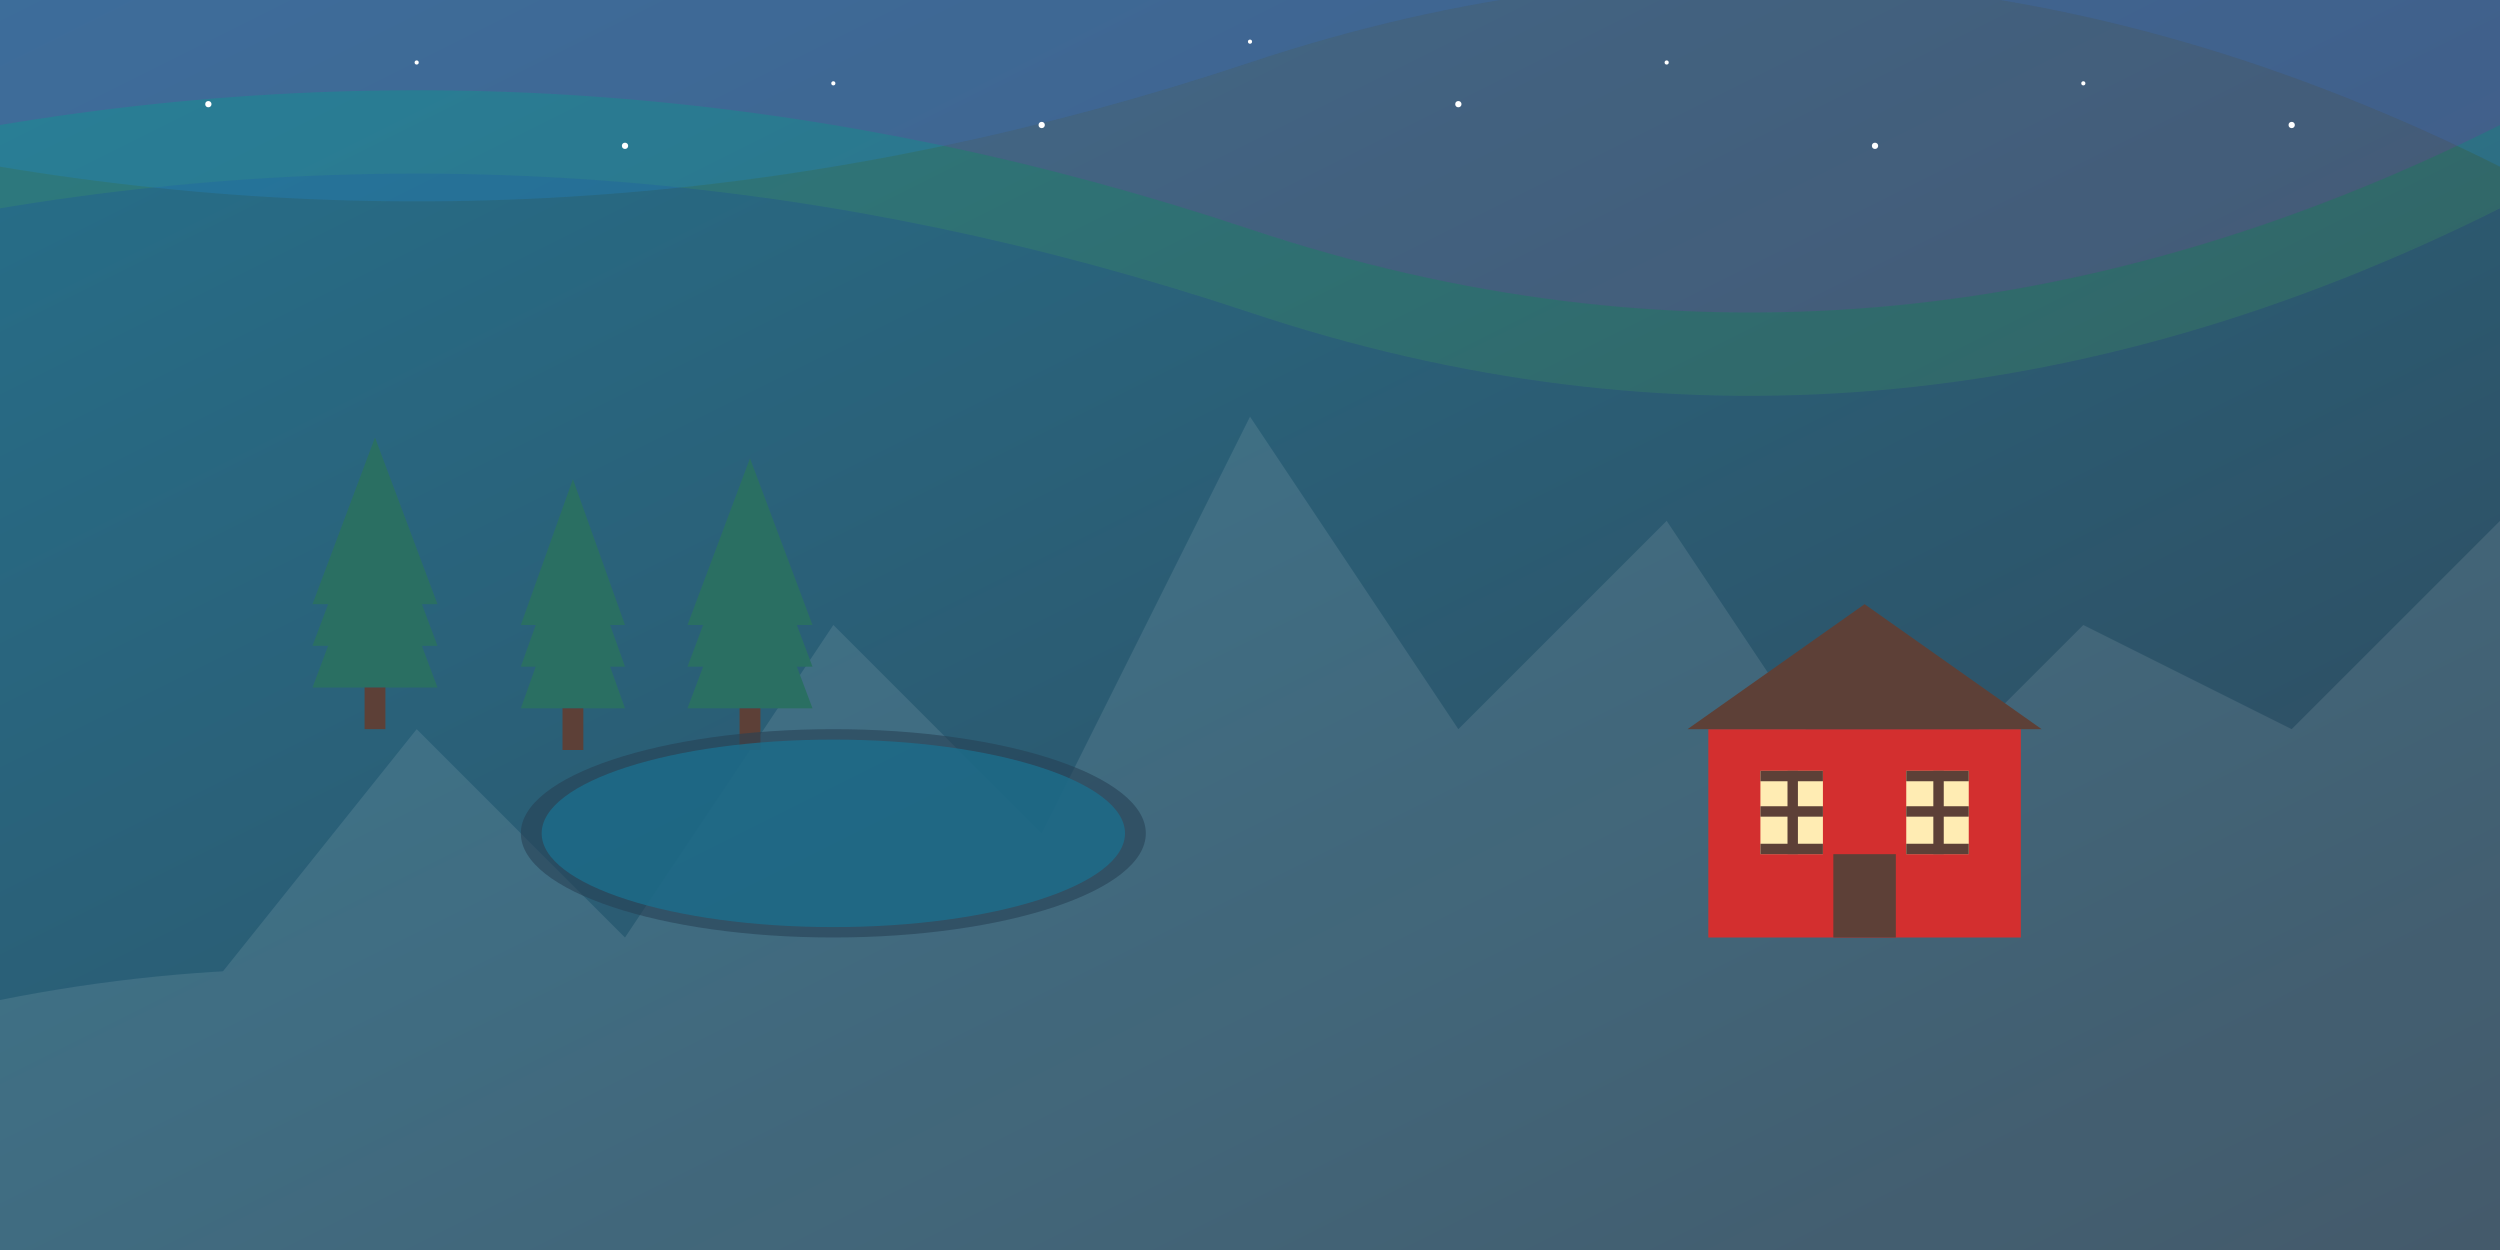 <svg xmlns="http://www.w3.org/2000/svg" viewBox="0 0 1200 600" width="1200" height="600">
  <rect x="0" y="0" width="1200" height="600" fill="#808080" stroke="none"/>
  <!-- Background gradient -->
  <defs>
    <linearGradient id="bgGradient" x1="0%" y1="0%" x2="100%" y2="100%">
      <stop offset="0%" stop-color="#1c6e8c" stop-opacity="0.9"/>
      <stop offset="100%" stop-color="#274156" stop-opacity="0.9"/>
    </linearGradient>
  </defs>
  
  <!-- Background rectangle with gradient -->
  <rect width="1200" height="600" fill="url(#bgGradient)"/>
  
  <!-- Background patterns -->
  <g opacity="0.1" fill="#ffffff">
    <!-- Mountains in background -->
    <polygon points="0,600 200,350 300,450 400,300 500,400 600,200 700,350 800,250 900,400 1000,300 1100,350 1200,250 1200,600" />
    
    <!-- Stylized water waves -->
    <path d="M0,480 Q150,450 300,480 T600,480 T900,480 T1200,480 L1200,600 L0,600 Z" />
    <path d="M0,500 Q150,470 300,500 T600,500 T900,500 T1200,500 L1200,600 L0,600 Z" />
    <path d="M0,520 Q150,490 300,520 T600,520 T900,520 T1200,520 L1200,600 L0,600 Z" />
  </g>
  
  <!-- Swedish landscape elements -->
  <g transform="translate(100, 100)">
    <!-- Stylized pine trees -->
    <g transform="translate(50, 150)">
      <polygon points="0,80 30,0 60,80" fill="#2a6f62"/>
      <polygon points="0,60 30,-20 60,60" fill="#2a6f62"/>
      <polygon points="0,40 30,-40 60,40" fill="#2a6f62"/>
      <rect x="25" y="80" width="10" height="20" fill="#5d4037"/>
    </g>
    
    <g transform="translate(150, 170)">
      <polygon points="0,70 25,0 50,70" fill="#2a6f62"/>
      <polygon points="0,50 25,-20 50,50" fill="#2a6f62"/>
      <polygon points="0,30 25,-40 50,30" fill="#2a6f62"/>
      <rect x="20" y="70" width="10" height="20" fill="#5d4037"/>
    </g>
    
    <g transform="translate(230, 160)">
      <polygon points="0,80 30,0 60,80" fill="#2a6f62"/>
      <polygon points="0,60 30,-20 60,60" fill="#2a6f62"/>
      <polygon points="0,40 30,-40 60,40" fill="#2a6f62"/>
      <rect x="25" y="80" width="10" height="20" fill="#5d4037"/>
    </g>
  </g>
  
  <!-- Northern Lights effect -->
  <g opacity="0.6">
    <path d="M0,100 Q300,50 600,150 T1200,100 L1200,0 L0,0 Z" fill="#4caf50" opacity="0.3"/>
    <path d="M0,80 Q300,130 600,30 T1200,80 L1200,0 L0,0 Z" fill="#2196f3" opacity="0.3"/>
    <path d="M0,60 Q300,10 600,110 T1200,60 L1200,0 L0,0 Z" fill="#9c27b0" opacity="0.3"/>
  </g>
  
  <!-- Traditional Swedish Red House -->
  <g transform="translate(800, 300)">
    <!-- House base -->
    <rect x="20" y="50" width="150" height="100" fill="#d32f2f"/>
    <!-- Roof -->
    <polygon points="10,50 95,-10 180,50" fill="#5d4037"/>
    <!-- Windows -->
    <rect x="45" y="70" width="30" height="40" fill="#ffecb3"/>
    <rect x="115" y="70" width="30" height="40" fill="#ffecb3"/>
    <!-- Door -->
    <rect x="80" y="110" width="30" height="40" fill="#5d4037"/>
    <!-- Window frames -->
    <rect x="45" y="70" width="30" height="5" fill="#5d4037"/>
    <rect x="45" y="87" width="30" height="5" fill="#5d4037"/>
    <rect x="45" y="105" width="30" height="5" fill="#5d4037"/>
    <rect x="58" y="70" width="5" height="40" fill="#5d4037"/>
    
    <rect x="115" y="70" width="30" height="5" fill="#5d4037"/>
    <rect x="115" y="87" width="30" height="5" fill="#5d4037"/>
    <rect x="115" y="105" width="30" height="5" fill="#5d4037"/>
    <rect x="128" y="70" width="5" height="40" fill="#5d4037"/>
  </g>
  
  <!-- Stars in the sky -->
  <g fill="#ffffff">
    <circle cx="100" cy="50" r="1.5"/>
    <circle cx="200" cy="30" r="1"/>
    <circle cx="300" cy="70" r="1.5"/>
    <circle cx="400" cy="40" r="1"/>
    <circle cx="500" cy="60" r="1.5"/>
    <circle cx="600" cy="20" r="1"/>
    <circle cx="700" cy="50" r="1.5"/>
    <circle cx="800" cy="30" r="1"/>
    <circle cx="900" cy="70" r="1.5"/>
    <circle cx="1000" cy="40" r="1"/>
    <circle cx="1100" cy="60" r="1.5"/>
  </g>
  
  <!-- Small lake reflection -->
  <ellipse cx="400" cy="400" rx="150" ry="50" fill="#274156" opacity="0.6"/>
  <ellipse cx="400" cy="400" rx="140" ry="45" fill="#1c6e8c" opacity="0.8"/>
</svg>
